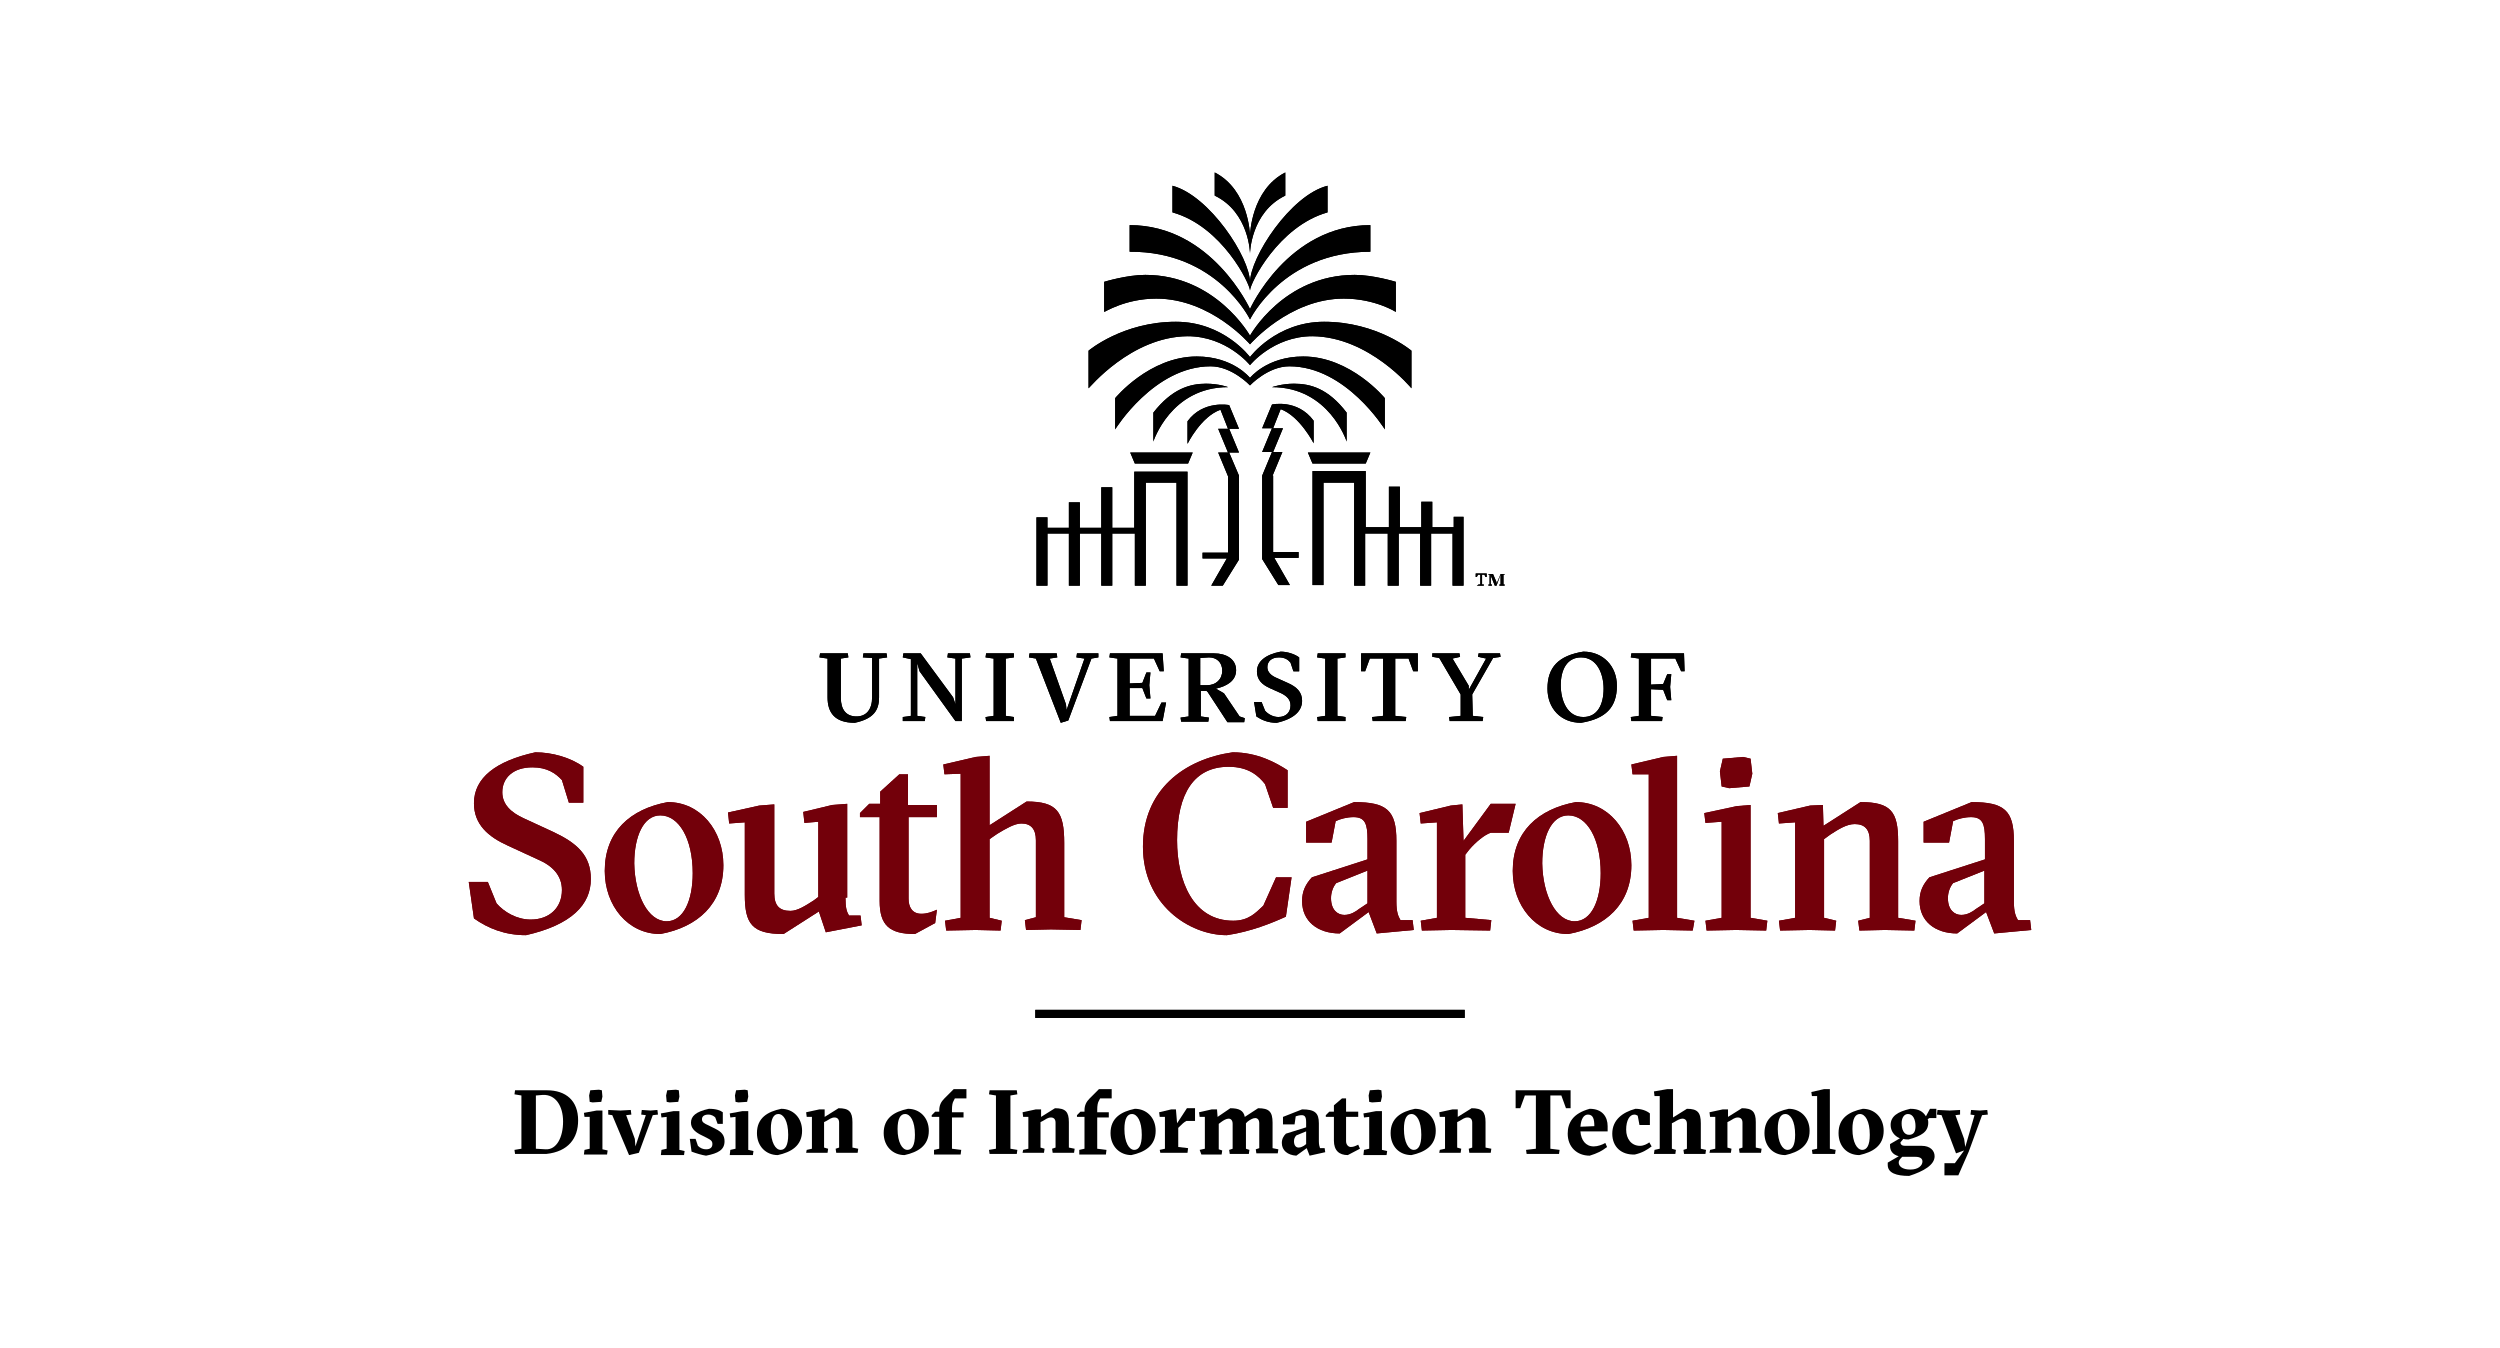 <?xml version="1.0" encoding="utf-8"?>
<!-- Generator: Adobe Illustrator 27.0.1, SVG Export Plug-In . SVG Version: 6.00 Build 0)  -->
<svg version="1.1" id="Layer_1" xmlns="http://www.w3.org/2000/svg" xmlns:xlink="http://www.w3.org/1999/xlink" x="0px" y="0px"
	 viewBox="0 0 432 233" style="enable-background:new 0 0 432 233;" xml:space="preserve">
<style type="text/css">
	.st0{fill:#73000A;}
	.st1{fill:#FFFFFF;}
</style>
<g>
	<path d="M97.3,193.8c0-2.7-1.3-4.7-3.5-4.6l-1.2,0.1v9.2l1.7,0.1C96.2,198.7,97.3,196.5,97.3,193.8L97.3,193.8z M88.9,198.7
		l1.2-0.2v-9.2l-1.2-0.2l0.1-0.7l2,0l3.5,0c3.3,0,5.4,1.8,5.4,5.2c0,3.1-1.7,5.4-5.5,5.8l-3.5,0l-1.9,0L88.9,198.7L88.9,198.7z"/>
	<path d="M101.9,190.4l-0.1-1.1l0.2-0.9l1.5-0.1l0.5,0.1l0.1,1.1l-0.2,0.9l-1.5,0.1L101.9,190.4L101.9,190.4z M101,198.7l0.9-0.2
		V193L101,193l-0.1-0.7l2.2-0.4l1,0v6.7l0.9,0.2l-0.1,0.7l-2,0l-2,0L101,198.7L101,198.7z"/>
	<polygon points="105.8,192.7 105.1,192.6 105.1,191.8 107.2,191.9 109,191.8 109.1,192.6 108.2,192.7 109.7,196.8 109.8,198.1 
		111.6,192.7 110.8,192.6 110.9,191.8 112.4,191.9 113.6,191.8 113.7,192.6 112.8,192.7 110.4,199.2 108.7,199.6 105.8,192.7 	"/>
	<path d="M115.2,190.4l-0.1-1.1l0.2-0.9l1.5-0.1l0.5,0.1l0.1,1.1l-0.2,0.9l-1.5,0.1L115.2,190.4L115.2,190.4z M114.3,198.7l0.9-0.2
		V193l-0.9,0.1l-0.1-0.7l2.2-0.4l1,0v6.7l0.9,0.2l-0.1,0.7l-2,0l-2,0L114.3,198.7L114.3,198.7z"/>
	<path d="M119.5,199l-0.3-2.2h1l0.4,1.2c0.4,0.4,0.9,0.6,1.4,0.6c0.7,0,1.1-0.3,1.1-0.9c0-0.5-0.2-0.7-1-1.1l-1.2-0.6
		c-0.9-0.5-1.5-1.1-1.5-2c0-1.1,0.8-1.9,3.1-2.4c1.3,0,2,0.3,2.4,0.6v2h-0.9l-0.4-1.1c-0.2-0.2-0.6-0.5-1.2-0.5
		c-0.7,0-1.1,0.3-1.1,0.8c0,0.5,0.3,0.7,1.2,1.1l1.2,0.6c1,0.5,1.5,1.1,1.5,2.1c0,1.5-1.1,2.1-3.2,2.5
		C121.3,199.6,120.3,199.3,119.5,199L119.5,199z"/>
	<path d="M127.1,190.4l-0.1-1.1l0.2-0.9l1.5-0.1l0.5,0.1l0.1,1.1l-0.2,0.9l-1.5,0.1L127.1,190.4L127.1,190.4z M126.2,198.7l0.9-0.2
		V193l-0.9,0.1l-0.1-0.7l2.2-0.4l1,0v6.7l0.9,0.2l-0.1,0.7l-2,0l-2,0L126.2,198.7L126.2,198.7z"/>
	<path d="M136.2,196.1c0-2.4-0.8-3.6-1.7-3.6c-0.8,0-1.3,0.8-1.3,2.6c0,2.3,0.8,3.6,1.7,3.6C135.7,198.7,136.2,197.9,136.2,196.1
		L136.2,196.1z M130.8,195.8c0-2.6,1.8-3.7,4.2-4.2c2,0,3.6,1.5,3.6,3.8c0,2.6-1.9,3.7-4.2,4.2C132.4,199.6,130.8,198.1,130.8,195.8
		L130.8,195.8z"/>
	<path d="M139.4,198.7l0.9-0.2V193l-0.9,0l-0.1-0.8l2.3-0.5l0.9,0l0,1.3l2.4-1.5c1.8,0,2.4,0.6,2.4,2.4v4.4l1,0.2l-0.1,0.7l-2,0
		l-1.7,0l-0.1-0.7l0.6-0.2v-4.3c0-0.6-0.3-0.9-0.8-0.9c-0.5,0-0.9,0.3-1.4,0.6l-0.4,0.2v4.4l0.7,0.2l-0.1,0.7l-1.7,0l-2,0
		L139.4,198.7L139.4,198.7z"/>
	<path d="M158.1,196.1c0-2.4-0.8-3.6-1.7-3.6c-0.8,0-1.3,0.8-1.3,2.6c0,2.3,0.8,3.6,1.7,3.6C157.6,198.7,158.1,197.9,158.1,196.1
		L158.1,196.1z M152.7,195.8c0-2.6,1.8-3.7,4.2-4.2c2,0,3.6,1.5,3.6,3.8c0,2.6-1.9,3.7-4.2,4.2C154.3,199.6,152.7,198.1,152.7,195.8
		L152.7,195.8z"/>
	<path d="M161.4,198.7l0.9-0.2V193H161v-0.3l0.6-0.6h0.7v-0.2c0-0.9,0.3-1.5,0.9-2.1l1.6-1.6h2.2v1.6h-2l-0.2,0.4
		c-0.2,0.3-0.3,0.8-0.3,1.6v0.4h2v0.9h-2v5.4l1.6,0.2l-0.1,0.8l-2.9,0l-1.7,0L161.4,198.7L161.4,198.7z"/>
	<polygon points="170.9,198.7 172.1,198.5 172.1,189.3 170.9,189.1 171,188.4 173.4,188.4 175.7,188.4 175.8,189.1 174.6,189.3 
		174.6,198.5 175.8,198.7 175.7,199.4 173.4,199.4 171,199.4 170.9,198.7 	"/>
	<path d="M176.8,198.7l0.9-0.2V193l-0.9,0l-0.1-0.8l2.3-0.5l0.9,0l0,1.3l2.4-1.5c1.8,0,2.4,0.6,2.4,2.4v4.4l1,0.2l-0.1,0.7l-2,0
		l-1.7,0l-0.1-0.7l0.6-0.2v-4.3c0-0.6-0.3-0.9-0.8-0.9c-0.5,0-0.9,0.3-1.4,0.6l-0.4,0.2v4.4l0.7,0.2l-0.1,0.7l-1.7,0l-2,0
		L176.8,198.7L176.8,198.7z"/>
	<path d="M186.5,198.7l0.9-0.2V193h-1.3v-0.3l0.6-0.6h0.7v-0.2c0-0.9,0.3-1.5,0.9-2.1l1.6-1.6h2.2v1.6h-2l-0.2,0.4
		c-0.2,0.3-0.3,0.8-0.3,1.6v0.4h2v0.9h-2v5.4l1.6,0.2l-0.1,0.8l-2.9,0l-1.7,0L186.5,198.7L186.5,198.7z"/>
	<path d="M197.3,196.1c0-2.4-0.8-3.6-1.7-3.6c-0.8,0-1.3,0.8-1.3,2.6c0,2.3,0.8,3.6,1.7,3.6C196.8,198.7,197.3,197.9,197.3,196.1
		L197.3,196.1z M191.9,195.8c0-2.6,1.8-3.7,4.2-4.2c2,0,3.6,1.5,3.6,3.8c0,2.6-1.9,3.7-4.2,4.2C193.5,199.6,191.9,198.1,191.9,195.8
		L191.9,195.8z"/>
	<path d="M200.4,198.7l0.9-0.2V193l-0.9,0l-0.1-0.8l2.1-0.5l0.8,0l0.2,2.4l1.7-2.6h1.4v2.2H205c-0.4,0.2-0.8,0.6-1.2,1l-0.2,0.2v3.3
		l1.7,0.2l-0.1,0.8l-2.7,0l-2,0L200.4,198.7L200.4,198.7z"/>
	<path d="M207.3,198.7l0.9-0.2V193l-0.9,0l-0.1-0.8l2.2-0.5l0.9,0l0.1,1.3l2.2-1.5c1.5,0,2.3,0.4,2.5,1.5l2.3-1.5
		c1.9,0,2.5,0.6,2.5,2.5v4.4l1,0.2l-0.1,0.7l-1.9,0l-1.8,0l-0.1-0.7l0.6-0.2v-4.3c0-0.6-0.3-0.9-0.7-0.9c-0.4,0-0.9,0.3-1.3,0.6
		l-0.3,0.3v4.4l0.6,0.2l-0.1,0.7l-1.7,0l-1.6,0l-0.1-0.7l0.6-0.2v-4.3c0-0.6-0.3-0.9-0.7-0.9c-0.4,0-0.9,0.3-1.3,0.6l-0.4,0.3v4.4
		l0.6,0.2l-0.1,0.7l-1.7,0l-1.8,0L207.3,198.7L207.3,198.7z"/>
	<path d="M225.3,198l0.4-0.3v-2.2l-1.7,0.7c-0.3,0.3-0.4,0.7-0.4,1c0,0.8,0.4,1.1,0.8,1.1C224.8,198.3,225.1,198.1,225.3,198
		L225.3,198z M221.5,197.5c0-0.7,0.3-1.2,0.7-1.6l3.5-1.1v-0.9c0-1-0.3-1.2-0.8-1.2c-0.3,0-0.7,0.1-1,0.2l-0.2,1.4h-2V193l3.3-1.3
		c2.2,0,2.9,0.6,2.9,2.4v3.1c0,0.6,0.1,0.9,0.2,1.2h0.8l0.1,0.7l-2.7,0.6l-0.5-1.3l-1.8,1.3C222.5,199.6,221.5,198.8,221.5,197.5
		L221.5,197.5z"/>
	<path d="M230.5,197.1V193h-1.4v-0.3l0.6-0.6h0.8V191l1.4-1.2h0.7v2.3h2.1v0.9h-2.1v4.2c0,0.6,0.4,1,0.8,1c0.4,0,0.7-0.1,1.3-0.4
		l0.3,0.7l-2.1,1.1C231.4,199.6,230.5,198.8,230.5,197.1L230.5,197.1z"/>
	<path d="M236.6,190.4l-0.1-1.1l0.2-0.9l1.5-0.1l0.5,0.1l0.1,1.1l-0.2,0.9l-1.5,0.1L236.6,190.4L236.6,190.4z M235.7,198.7l0.9-0.2
		V193l-0.9,0.1l-0.1-0.7l2.2-0.4l1,0v6.7l0.9,0.2l-0.1,0.7l-2,0l-2,0L235.7,198.7L235.7,198.7z"/>
	<path d="M245.6,196.1c0-2.4-0.8-3.6-1.7-3.6c-0.8,0-1.3,0.8-1.3,2.6c0,2.3,0.8,3.6,1.7,3.6C245.1,198.7,245.6,197.9,245.6,196.1
		L245.6,196.1z M240.3,195.8c0-2.6,1.8-3.7,4.2-4.2c2,0,3.6,1.5,3.6,3.8c0,2.6-1.9,3.7-4.2,4.2C241.8,199.6,240.3,198.1,240.3,195.8
		L240.3,195.8z"/>
	<path d="M248.8,198.7l0.9-0.2V193l-0.9,0l-0.1-0.8l2.3-0.5l0.9,0l0,1.3l2.4-1.5c1.8,0,2.4,0.6,2.4,2.4v4.4l1,0.2l-0.1,0.7l-2,0
		l-1.7,0l-0.1-0.7l0.6-0.2v-4.3c0-0.6-0.3-0.9-0.8-0.9c-0.5,0-0.9,0.3-1.4,0.6l-0.4,0.2v4.4l0.7,0.2l-0.1,0.7l-1.7,0l-2,0
		L248.8,198.7L248.8,198.7z"/>
	<polygon points="263.7,198.7 265.4,198.5 265.4,189.3 263.5,189.3 262.7,191.5 261.9,191.5 261.9,188.4 266.7,188.4 271.4,188.4 
		271.4,191.5 270.6,191.5 269.8,189.3 267.9,189.3 267.9,198.5 269.5,198.7 269.4,199.4 266.7,199.4 263.8,199.4 263.7,198.7 	"/>
	<path d="M275.5,194.6c0-1.2-0.2-2-1.1-2c-0.7,0-1.2,0.7-1.3,2.1L275.5,194.6L275.5,194.6z M277.7,195.5h-4.6
		c0.1,1.5,0.9,2.6,2.3,2.6c0.7,0,1.5-0.3,2-0.6l0.3,0.7c-0.9,0.7-1.7,1.1-3,1.5c-2.2,0-3.8-1.5-3.8-3.8c0-1.9,0.9-3.5,3.8-4.3
		c2.2,0,3.1,1.4,3.1,3V195.5L277.7,195.5z"/>
	<path d="M278.6,195.9c0-2.4,1.8-3.7,4-4.3c1,0,1.9,0.3,2.5,0.8v2h-1.8l-0.3-1.6c-0.2-0.1-0.3-0.2-0.6-0.2c-0.8,0-1.4,1-1.4,2.6
		c0,1.6,0.9,2.8,2.4,2.8c0.6,0,1.2-0.3,1.6-0.6l0.4,0.7c-0.8,0.6-1.6,1.1-2.9,1.4C280.2,199.6,278.6,198.2,278.6,195.9L278.6,195.9z
		"/>
	<path d="M285.9,198.7l0.9-0.2v-9.1l-0.9,0l-0.1-0.8l2.3-0.4l1,0v4.9l2.4-1.5c1.8,0,2.4,0.6,2.4,2.5v4.4l0.9,0.2l-0.1,0.7l-2,0
		l-1.7,0l-0.1-0.7l0.6-0.2v-4.3c0-0.6-0.3-0.9-0.8-0.9c-0.4,0-0.9,0.3-1.4,0.6l-0.4,0.2v4.4l0.7,0.2l-0.1,0.7l-1.7,0l-2,0
		L285.9,198.7L285.9,198.7z"/>
	<path d="M295.5,198.7l0.9-0.2V193l-0.9,0l-0.1-0.8l2.3-0.5l0.9,0l0,1.3l2.4-1.5c1.8,0,2.4,0.6,2.4,2.4v4.4l1,0.2l-0.1,0.7l-2,0
		l-1.7,0l-0.1-0.7l0.6-0.2v-4.3c0-0.6-0.3-0.9-0.8-0.9c-0.5,0-0.9,0.3-1.4,0.6l-0.4,0.2v4.4l0.7,0.2l-0.1,0.7l-1.7,0l-2,0
		L295.5,198.7L295.5,198.7z"/>
	<path d="M310.2,196.1c0-2.4-0.8-3.6-1.7-3.6c-0.8,0-1.3,0.8-1.3,2.6c0,2.3,0.8,3.6,1.7,3.6C309.7,198.7,310.2,197.9,310.2,196.1
		L310.2,196.1z M304.9,195.8c0-2.6,1.8-3.7,4.2-4.2c2,0,3.6,1.5,3.6,3.8c0,2.6-1.9,3.7-4.2,4.2C306.4,199.6,304.9,198.1,304.9,195.8
		L304.9,195.8z"/>
	<polygon points="313.1,198.7 314,198.5 314,189.4 313.1,189.4 313,188.7 315.2,188.2 316.2,188.2 316.2,198.5 317.2,198.7 
		317.1,199.4 315.1,199.4 313.2,199.4 313.1,198.7 	"/>
	<path d="M323.1,196.1c0-2.4-0.8-3.6-1.7-3.6c-0.8,0-1.3,0.8-1.3,2.6c0,2.3,0.8,3.6,1.7,3.6C322.6,198.7,323.1,197.9,323.1,196.1
		L323.1,196.1z M317.7,195.8c0-2.6,1.8-3.7,4.2-4.2c2,0,3.6,1.5,3.6,3.8c0,2.6-1.9,3.7-4.2,4.2C319.2,199.6,317.7,198.1,317.7,195.8
		L317.7,195.8z"/>
	<path d="M331,194.6c0-1.1-0.4-2.1-1.3-2.1c-0.7,0-1.1,0.7-1.1,1.6c0,1.1,0.4,2,1.3,2C330.7,196.1,331,195.5,331,194.6L331,194.6z
		 M332.2,200.7c0-0.5-0.4-0.8-1.2-0.8h-2.3c-0.5,0.5-0.6,0.7-0.6,1c0,0.6,0.6,1.2,2,1.2C331.5,202.1,332.2,201.4,332.2,200.7
		L332.2,200.7z M326.2,201.3v-0.4l1.9-1.1c-1.1-0.3-1.5-1-1.5-1.8v-0.3l1.7-1c-1-0.4-1.6-1.3-1.6-2.3c0-1.5,1.2-2.3,3.4-2.8
		c1.5,0,2.2,0.5,2.7,1.3l0.7-1.3h1.1v1.6h-1.2l-0.3,0.2c0.1,0.2,0.1,0.4,0.1,0.6c0,1.6-1.2,2.3-3.4,2.9c-0.3,0-0.6,0-0.9-0.1
		l-0.5,0.6c0,0.4,0.3,0.6,0.8,0.6h2.9c1.4,0,2.2,0.8,2.2,1.8c0,1.5-1.9,2.6-4.4,3.4C327.7,203.2,326.2,202.7,326.2,201.3
		L326.2,201.3z"/>
	<polygon points="336,201 337.8,201 339.4,198.8 338,199.3 335.5,192.7 334.7,192.6 334.8,191.8 336.9,191.9 338.7,191.8 
		338.7,192.6 337.9,192.7 339.4,196.8 339.6,198.2 341.2,192.7 340.5,192.6 340.6,191.8 342.1,191.9 343.4,191.8 343.5,192.6 
		342.5,192.7 340.2,199 338.4,203.1 336,203.1 336,201 	"/>
	<polygon points="253.1,175.9 178.9,175.9 178.9,174.5 253.1,174.5 253.1,175.9 	"/>
	<path class="st0" d="M85.8,156.1c1.3,1.5,3.5,2.8,5.9,2.8c3.3,0,5.4-2.1,5.4-5.1c0-2.5-1.6-4.2-4.2-5.3l-5.2-2.4
		c-3.3-1.5-5.8-3.6-5.8-7.3c0-4.4,3.8-7.3,10.6-8.8c2.9,0,6.1,0.9,8.3,2.5v6.2h-2.5l-1.2-3.9c-1.1-1.2-2.6-2.2-5.1-2.2
		c-3.3,0-5.2,1.8-5.2,4.3c0,2.1,1.5,3.5,3.7,4.5l5.2,2.4c4,1.9,6.4,4,6.4,8.1c0,4.4-3.3,7.9-11.2,9.7c-3.7,0-6.6-1.2-9-2.9l-0.9-6.3
		h3.3L85.8,156.1L85.8,156.1z"/>
	<path class="st0" d="M115.2,159.2c2.9,0,4.5-3.6,4.5-8.3c0-6-2.4-10-5.6-10c-2.9,0-4.5,3.6-4.5,8.3
		C109.7,154.7,112,159.2,115.2,159.2L115.2,159.2z M125,149.5c0,6.7-4.4,10.7-10.9,11.9c-5.6,0-9.6-4.9-9.6-10.9
		c0-6.8,4.4-10.7,10.9-11.9C121,138.6,125,143.5,125,149.5L125,149.5z"/>
	<path class="st0" d="M146.1,155.1c0,1.8,0.2,2.4,0.6,3.1h2l0.2,1.7l-6.2,1.2l-1.2-3.6l-6.1,3.9c-5.5,0-6.7-1.8-6.7-6.8v-12.5
		l-2.7,0.2l-0.2-1.9l5.4-1.2l2.6-0.2v15.4c0,2.1,0.9,3,2.8,3c1.2,0,2.6-0.9,4-1.8l0.8-0.6v-13l-2.4,0.2l-0.2-1.9l5-1.2l2.6-0.2
		V155.1L146.1,155.1z"/>
	<path class="st0" d="M171,158.6l2.1,0.5l-0.2,1.7l-4.3-0.1l-5.1,0.1l-0.2-1.7l2.7-0.5v-24.9l-2.8,0.1l-0.2-1.7l5.6-1.3l2.4-0.2v12
		l6.4-4.1c5.3,0,6.5,1.8,6.5,7.2v12.8l3,0.5l-0.2,1.7l-5.1-0.1l-4.3,0.1l-0.2-1.7l1.9-0.5v-13.3c0-2-0.9-2.9-2.5-2.9
		c-1.2,0-2.7,0.9-4.2,1.8L171,145V158.6L171,158.6z"/>
	<path class="st0" d="M223.2,151.5l-1,6.9c-2.4,1.1-6.1,2.6-10.2,3.2c-6.5,0-14.5-5.3-14.5-15.3c0-9.8,7.1-15.1,15.5-16.3
		c4.3,0,7.5,1.8,9.5,3.1v6.5H220l-1.4-4.1c-1.1-1.4-2.8-3-6.3-3c-5.9,0-8.9,4.5-8.9,12.7c0,7.1,2.8,13.9,9.7,13.9
		c2.7,0,3.9-1.4,5.2-2.6l2.2-4.9H223.2L223.2,151.5z"/>
	<path class="st0" d="M236.4,150.4l-5.5,2.2c-0.6,0.7-0.9,1.7-0.9,2.6c0,2.1,1.2,2.9,2.3,2.9c1.1,0,2-0.6,2.5-1l1.5-1V150.4
		L236.4,150.4z M234,138.6c5.7,0,7.3,1.5,7.3,6.7v10.5c0,1.8,0.3,2.5,0.7,3.2h2.1l0.2,1.7l-6.4,0.6l-1.4-3.7l-5,3.7
		c-3.8,0-6.5-2.1-6.5-5.6c0-1.7,0.6-2.9,1.7-4.1l9.6-3.1V145c0-2.6-0.4-3.8-2.4-3.8c-1.1,0-2.3,0.3-3.1,0.7l-0.7,3.7h-4.4v-3.6
		L234,138.6L234,138.6z"/>
	<path class="st0" d="M252.9,145.3l4.7-6.4h4.3l-1.2,5h-3.1c-1,0.3-2.6,1.6-3.7,2.9l-0.7,0.9v10.9l4.5,0.4l-0.2,1.8l-6.7-0.1
		l-5.1,0.1l-0.2-1.7l2.8-0.5v-16.5l-2.8,0.2l-0.2-1.8l5.4-1.3l2-0.2L252.9,145.3L252.9,145.3z"/>
	<path class="st0" d="M272.1,159.2c2.9,0,4.5-3.6,4.5-8.3c0-6-2.4-10-5.6-10c-2.9,0-4.5,3.6-4.5,8.3
		C266.6,154.7,268.9,159.2,272.1,159.2L272.1,159.2z M281.9,149.5c0,6.7-4.4,10.7-10.9,11.9c-5.6,0-9.6-4.9-9.6-10.9
		c0-6.8,4.4-10.7,10.9-11.9C277.9,138.6,281.9,143.5,281.9,149.5L281.9,149.5z"/>
	<polygon class="st0" points="287.4,160.7 282.3,160.8 282.1,159.1 284.9,158.6 284.9,133.8 282.1,133.8 281.9,132.1 287.4,130.8 
		289.8,130.6 289.8,158.6 292.8,159.1 292.5,160.8 287.4,160.7 	"/>
	<path class="st0" d="M297.7,131.1l3.5-0.3l1.3,0.3l0.3,2.6l-0.5,2.2l-3.5,0.3l-1.3-0.3l-0.3-2.6L297.7,131.1L297.7,131.1z
		 M300,160.7l-5.1,0.1l-0.2-1.7l2.8-0.5v-16.6l-2.8,0.2l-0.2-1.7l5.6-1.2l2.4-0.2v19.5l2.9,0.5l-0.2,1.7L300,160.7L300,160.7z"/>
	<path class="st0" d="M312.7,160.7l-5.1,0.1l-0.2-1.7l2.8-0.5v-16.5l-2.8,0.2l-0.2-1.8l5.6-1.3l2.2-0.1l0.1,3.6l6.4-4.1
		c5.3,0,6.5,1.7,6.5,6.8v13.2l3,0.5l-0.2,1.7l-5.1-0.1l-4.4,0.1l-0.2-1.7l2-0.5v-13.3c0-2-0.9-2.9-2.6-2.9c-1.4,0-2.8,0.9-4.2,1.8
		l-1.1,0.8v13.6l2.1,0.5l-0.2,1.7L312.7,160.7L312.7,160.7z"/>
	<path class="st0" d="M343,150.4l-5.5,2.2c-0.6,0.7-0.9,1.7-0.9,2.6c0,2.1,1.2,2.9,2.3,2.9c1.1,0,2-0.6,2.5-1l1.5-1V150.4L343,150.4
		z M340.7,138.6c5.7,0,7.3,1.5,7.3,6.7v10.5c0,1.8,0.3,2.5,0.7,3.2h2.1l0.2,1.7l-6.4,0.6l-1.4-3.7l-5,3.7c-3.8,0-6.5-2.1-6.5-5.6
		c0-1.7,0.6-2.9,1.7-4.1l9.6-3.1V145c0-2.6-0.4-3.8-2.4-3.8c-1.1,0-2.3,0.3-3.1,0.7l-0.7,3.7h-4.4v-3.6L340.7,138.6L340.7,138.6z"/>
	<path class="st0" d="M161.9,157.2c-0.9,0.4-1.7,0.7-2.7,0.7c-1.6,0-2.2-1.2-2.2-2.6v-14.1h4.9v-2.1h-5v-5.3h-1.5l-3.3,3v2.1h-1.9
		l-1.6,1.6v0.7h3.4v14.5c0,4.2,1.7,5.7,6.1,5.7l3.5-1.9L161.9,157.2L161.9,157.2z"/>
	<path d="M196.1,91.2h-3.9v-7h-1.9v7h-3.7v-4.4h-1.9v4.4h-3.7v-1.8h-1.9v11.8h1.9v-9h3.7v9h1.9v-9h3.7v9h1.9v-9h3.9v9h1.9V83.4h5.3
		v17.8h1.9V81.5h-9.2V91.2L196.1,91.2z M205.2,58.1c6.8,0,10.8,5,10.8,5s4-5,10.8-5c9.8,0.1,17.1,9,17.1,9v-6.5c0,0-5.9-5-15.1-5
		c-8.3,0-12.8,6.1-12.8,6.1s-4.5-6.1-12.8-6.1c-9.2,0-15.1,5-15.1,5v6.5C188.2,67.1,195.4,58.2,205.2,58.1L205.2,58.1z M208.4,66.3
		c-2.8,0-5.9,0.9-9.1,5v5c0,0,3-9.4,12.9-9.4C212.3,66.9,210.6,66.3,208.4,66.3L208.4,66.3z M196.1,80.1h9.2l0.8-1.9h-10.8
		L196.1,80.1L196.1,80.1z M216,43.8c0,0,0.1-7.1,6.1-10c0-2.3,0-4,0-4c-5.9,3-6.1,10.8-6.1,10.8s-0.2-7.8-6.1-10.8c0,0,0,1.7,0,4
		C215.9,36.7,216,43.8,216,43.8L216,43.8z M199.8,51.6c9.5,0,16.2,7.9,16.2,7.9s6.8-7.9,16.2-7.9c5.4,0,9,2.3,9,2.3l0-5.2
		c0,0-3.9-1.2-7.1-1.2c-12.3,0-18.1,10.5-18.1,10.5s-5.9-10.5-18.1-10.5c-3.2,0-7.1,1.2-7.1,1.2l0,5.2
		C190.8,54,194.4,51.6,199.8,51.6L199.8,51.6z M212.4,78.2h1.7l-1.7-4.1h1.7l-1.7-4.1c0,0-4.5-0.9-7.2,2.8v3.9c0,0,2.3-4.7,5.7-5.9
		l1.3,3.3h-1.7l1.7,4.1h-1.7l1.7,4.1h0v13.2h-4.4v1h4.2l-2.7,4.7h2l2.8-4.5V82.2h0L212.4,78.2L212.4,78.2z M216,55.2
		c0,0,5.7-11.7,20.8-11.7v-4.6c-14.3,0-20.8,14.5-20.8,14.5s-6.6-14.5-20.8-14.5v4.6C210.3,43.4,216,55.2,216,55.2L216,55.2z
		 M216,50.2c0-1.2,4.9-11.1,13.4-13.5c0-0.6,0-4.6,0-4.6c-6.4,1.6-13.4,12.4-13.4,16.7c0-4.3-7-15-13.4-16.7c0,0,0,4,0,4.6
		C211.2,39.1,216,49.1,216,50.2L216,50.2z M251.2,89.3v1.8h-3.7v-4.4h-1.9v4.4h-3.7v-7h-1.9v7H236v-9.7h-9.2v19.7h1.9V83.4h5.3v17.8
		h1.9v-9h3.9v9h1.9v-9h3.7v9h1.9v-9h3.7v9h1.9V89.3H251.2L251.2,89.3z M236,80.1l0.8-1.9H226l0.8,1.9H236L236,80.1z M219.8,66.9
		c9.9,0,12.9,9.4,12.9,9.4v-5c-3.2-4.2-6.3-5-9.1-5C221.5,66.3,219.8,66.9,219.8,66.9L219.8,66.9z M219.9,82.2L219.9,82.2l1.7-4.1
		H220l1.7-4.1H220l1.3-3.3c3.3,1.2,5.7,5.9,5.7,5.9v-3.9c-2.8-3.8-7.2-2.8-7.2-2.8l-1.7,4.1h1.7l-1.7,4.1h1.7l-1.7,4.1h0v14.4
		l2.8,4.5h2l-2.7-4.7h4.2v-1h-4.4V82.2L219.9,82.2z M239.3,74.2v-5.4c0,0-5.9-7.2-14.1-7.2c-6.3,0-9.2,3.7-9.2,3.7s-2.9-3.7-9.2-3.7
		c-8.2,0-14.1,7.2-14.1,7.2v5.4c0,0,6.7-10.9,16.5-10.9c3.7,0,6.8,3.3,6.8,3.3s3.1-3.3,6.8-3.3C232.6,63.3,239.3,74.2,239.3,74.2
		L239.3,74.2z"/>
	<path d="M257.2,101l0.2,0v-1.7l-0.2,0l0-0.1l0.3,0l0.5,0l0.6,1.4v0.3l0.7-1.7l0.4,0l0.3,0l0,0.1l-0.2,0v1.7l0.2,0l0,0.2l-0.4,0
		l-0.5,0l0-0.2l0.2,0v-1.3l0-0.4l-0.7,1.9h-0.3l-0.6-1.5l-0.1-0.4v1.7l0.2,0l0,0.2l-0.3,0l-0.3,0L257.2,101L257.2,101z M255.5,101
		l0.3,0v-1.7l-0.4,0l-0.2,0.4h-0.2v-0.6l1,0l0.9,0v0.6h-0.2l-0.2-0.4l-0.4,0v1.7l0.3,0l0,0.2l-0.6,0l-0.6,0L255.5,101L255.5,101z"/>
	<path d="M149.1,113.6l0.1-0.7l2.1,0l1.9,0l0.1,0.7l-1.4,0.2v6.7c0,2.2-0.9,3.7-4.2,4.4c-3.5,0-4.7-1.8-4.7-4.4v-6.7l-1.4-0.2
		l0.1-0.7l2.3,0l2.5,0l0.1,0.7l-1.3,0.2v6.8c0,2,0.9,3.2,2.7,3.2c1.7,0,2.7-1.2,2.7-3.3v-6.8L149.1,113.6L149.1,113.6z"/>
	<polygon points="158.5,123.7 159.9,123.9 159.8,124.6 158,124.6 156,124.6 156,123.9 157.4,123.7 157.4,113.9 156,113.6 
		156.1,112.9 157.6,112.9 159.1,112.9 164.7,120.5 165.1,121.7 165.1,113.8 163.7,113.6 163.8,112.9 165.6,112.9 167.6,112.9 
		167.7,113.6 166.2,113.8 166.2,124.6 165.1,124.6 158.9,116 158.5,114.6 158.5,123.7 	"/>
	<polygon points="172.8,124.6 170.4,124.6 170.3,123.9 171.7,123.7 171.7,113.8 170.3,113.6 170.4,112.9 172.8,112.9 175.2,112.9 
		175.2,113.6 173.8,113.8 173.8,123.7 175.2,123.9 175.2,124.6 172.8,124.6 	"/>
	<polygon points="183.3,124.9 179,113.8 177.8,113.6 177.9,112.9 180.5,112.9 182.6,112.9 182.7,113.6 181.4,113.8 184.2,121.7 
		184.3,122.7 187.4,113.8 186,113.6 186.1,112.9 188,112.9 189.8,112.9 189.8,113.6 188.6,113.8 184.6,124.5 183.3,124.9 	"/>
	<polygon points="200.9,112.9 201.1,116 200.4,116 199.4,113.8 195.2,113.8 195.2,118.1 197.4,118 198.1,116.2 198.8,116.2 
		198.6,118.4 198.8,120.7 198.1,120.7 197.4,118.9 195.2,118.9 195.2,123.7 199.6,123.7 200.7,121.4 201.5,121.4 200.9,124.6 
		194.1,124.6 191.8,124.6 191.7,123.9 193.1,123.7 193.1,113.8 191.7,113.6 191.8,112.9 194.1,112.9 200.9,112.9 	"/>
	<path d="M207.5,118.4h1.1c1.5,0,2.6-1,2.6-2.5c0-1.5-1-2.3-2.3-2.3l-1.5,0.1V118.4L207.5,118.4z M207.5,119.3v4.5l1.4,0.2l-0.1,0.7
		l-2.3,0l-2.4,0l-0.1-0.7l1.4-0.2v-10l-1.4-0.2l0.1-0.7l2.4,0l3.3,0c2.1,0,3.8,1,3.8,2.9c0,1.9-1.7,2.8-3.5,3.2l1.4,0.8l2.7,4
		l0.9,0.3l-0.1,0.7l-1.6,0l-1.3,0l-3.4-5.2l-0.2-0.2H207.5L207.5,119.3z"/>
	<path d="M218.6,122.8c0.5,0.6,1.4,1.1,2.3,1.1c1.3,0,2.1-0.8,2.1-2c0-1-0.6-1.6-1.6-2.1l-2-0.9c-1.3-0.6-2.2-1.4-2.2-2.9
		c0-1.7,1.5-2.9,4.1-3.4c1.1,0,2.4,0.4,3.2,1v2.4h-1l-0.5-1.5c-0.4-0.5-1-0.9-2-0.9c-1.3,0-2,0.7-2,1.7c0,0.8,0.6,1.4,1.5,1.8l2,0.9
		c1.6,0.7,2.5,1.6,2.5,3.1c0,1.7-1.3,3.1-4.4,3.8c-1.5,0-2.6-0.5-3.5-1.1l-0.4-2.5h1.3L218.6,122.8L218.6,122.8z"/>
	<polygon points="230.1,124.6 227.7,124.6 227.6,123.9 229,123.7 229,113.8 227.6,113.6 227.7,112.9 230.1,112.9 232.5,112.9 
		232.5,113.6 231.1,113.8 231.1,123.7 232.5,123.9 232.5,124.6 230.1,124.6 	"/>
	<polygon points="242.9,124.6 240.1,124.6 237.2,124.6 237.1,123.9 239,123.7 239,113.8 236.7,113.8 235.9,116 235.2,116 
		235.2,112.9 240.1,112.9 245,112.9 245,116 244.2,116 243.4,113.8 241.1,113.8 241.1,123.7 243,123.9 242.9,124.6 	"/>
	<polygon points="254.4,120 254.5,123.7 256.3,123.9 256.2,124.6 253.4,124.6 250.5,124.6 250.4,123.9 252.4,123.7 252.4,120 
		248.7,113.7 247.5,113.5 247.5,112.9 249.9,112.9 252.2,112.9 252.3,113.5 251,113.8 253.8,118.5 253.8,119.2 256.8,113.8 
		255.4,113.5 255.5,112.9 257.4,112.9 259.2,112.9 259.3,113.5 258,113.7 254.4,120 	"/>
	<path d="M273.6,123.9c2.4,0,3.5-2.1,3.5-4.9c0-2.5-1.1-5.4-3.9-5.4c-2.4,0-3.5,2.1-3.5,4.8C269.7,121,270.8,123.9,273.6,123.9
		L273.6,123.9z M279.4,118.5c0,3.7-1.9,5.7-6.2,6.4c-3.5,0-5.8-2.5-5.8-5.9c0-3.7,1.9-5.7,6.2-6.4
		C277,112.6,279.4,115.1,279.4,118.5L279.4,118.5z"/>
	<polygon points="281.9,124.6 281.8,123.9 283.2,123.7 283.2,113.8 281.8,113.6 281.9,112.9 284.2,112.9 291,112.9 291.1,116 
		290.5,116 289.5,113.8 285.3,113.8 285.3,118.3 287.4,118.2 288.1,116.5 288.8,116.5 288.6,118.7 288.8,121 288.1,121 287.4,119.2 
		285.3,119.1 285.3,123.7 287.3,123.9 287.2,124.6 284.2,124.6 281.9,124.6 	"/>
	<polygon points="253.1,175.9 178.9,175.9 178.9,174.5 253.1,174.5 253.1,175.9 	"/>
	<path class="st0" d="M85.8,156.1c1.3,1.5,3.5,2.8,5.9,2.8c3.3,0,5.4-2.1,5.4-5.1c0-2.5-1.6-4.2-4.2-5.3l-5.2-2.4
		c-3.3-1.5-5.8-3.6-5.8-7.3c0-4.4,3.8-7.3,10.6-8.8c2.9,0,6.1,0.9,8.3,2.5v6.2h-2.5l-1.2-3.9c-1.1-1.2-2.6-2.2-5.1-2.2
		c-3.3,0-5.2,1.8-5.2,4.3c0,2.1,1.5,3.5,3.7,4.5l5.2,2.4c4,1.9,6.4,4,6.4,8.1c0,4.4-3.3,7.9-11.2,9.7c-3.7,0-6.6-1.2-9-2.9l-0.9-6.3
		h3.3L85.8,156.1L85.8,156.1z"/>
	<path class="st0" d="M115.2,159.2c2.9,0,4.5-3.6,4.5-8.3c0-6-2.4-10-5.6-10c-2.9,0-4.5,3.6-4.5,8.3
		C109.7,154.7,112,159.2,115.2,159.2L115.2,159.2z M125,149.5c0,6.7-4.4,10.7-10.9,11.9c-5.6,0-9.6-4.9-9.6-10.9
		c0-6.8,4.4-10.7,10.9-11.9C121,138.6,125,143.5,125,149.5L125,149.5z"/>
	<path class="st0" d="M146.1,155.1c0,1.8,0.2,2.4,0.6,3.1h2l0.2,1.7l-6.2,1.2l-1.2-3.6l-6.1,3.9c-5.5,0-6.7-1.8-6.7-6.8v-12.5
		l-2.7,0.2l-0.2-1.9l5.4-1.2l2.6-0.2v15.4c0,2.1,0.9,3,2.8,3c1.2,0,2.6-0.9,4-1.8l0.8-0.6v-13l-2.4,0.2l-0.2-1.9l5-1.2l2.6-0.2
		V155.1L146.1,155.1z"/>
	<path class="st0" d="M171,158.6l2.1,0.5l-0.2,1.7l-4.3-0.1l-5.1,0.1l-0.2-1.7l2.7-0.5v-24.9l-2.8,0.1l-0.2-1.7l5.6-1.3l2.4-0.2v12
		l6.4-4.1c5.3,0,6.5,1.8,6.5,7.2v12.8l3,0.5l-0.2,1.7l-5.1-0.1l-4.3,0.1l-0.2-1.7l1.9-0.5v-13.3c0-2-0.9-2.9-2.5-2.9
		c-1.2,0-2.7,0.9-4.2,1.8L171,145V158.6L171,158.6z"/>
	<path class="st0" d="M223.2,151.5l-1,6.9c-2.4,1.1-6.1,2.6-10.2,3.2c-6.5,0-14.5-5.3-14.5-15.3c0-9.8,7.1-15.1,15.5-16.3
		c4.3,0,7.5,1.8,9.5,3.1v6.5H220l-1.4-4.1c-1.1-1.4-2.8-3-6.3-3c-5.9,0-8.9,4.5-8.9,12.7c0,7.1,2.8,13.9,9.7,13.9
		c2.7,0,3.9-1.4,5.2-2.6l2.2-4.9H223.2L223.2,151.5z"/>
	<path class="st0" d="M236.4,150.4l-5.5,2.2c-0.6,0.7-0.9,1.7-0.9,2.6c0,2.1,1.2,2.9,2.3,2.9c1.1,0,2-0.6,2.5-1l1.5-1V150.4
		L236.4,150.4z M234,138.6c5.7,0,7.3,1.5,7.3,6.7v10.5c0,1.8,0.3,2.5,0.7,3.2h2.1l0.2,1.7l-6.4,0.6l-1.4-3.7l-5,3.7
		c-3.8,0-6.5-2.1-6.5-5.6c0-1.7,0.6-2.9,1.7-4.1l9.6-3.1V145c0-2.6-0.4-3.8-2.4-3.8c-1.1,0-2.3,0.3-3.1,0.7l-0.7,3.7h-4.4v-3.6
		L234,138.6L234,138.6z"/>
	<path class="st0" d="M252.9,145.3l4.7-6.4h4.3l-1.2,5h-3.1c-1,0.3-2.6,1.6-3.7,2.9l-0.7,0.9v10.9l4.5,0.4l-0.2,1.8l-6.7-0.1
		l-5.1,0.1l-0.2-1.7l2.8-0.5v-16.5l-2.8,0.2l-0.2-1.8l5.4-1.3l2-0.2L252.9,145.3L252.9,145.3z"/>
	<path class="st0" d="M272.1,159.2c2.9,0,4.5-3.6,4.5-8.3c0-6-2.4-10-5.6-10c-2.9,0-4.5,3.6-4.5,8.3
		C266.6,154.7,268.9,159.2,272.1,159.2L272.1,159.2z M281.9,149.5c0,6.7-4.4,10.7-10.9,11.9c-5.6,0-9.6-4.9-9.6-10.9
		c0-6.8,4.4-10.7,10.9-11.9C277.9,138.6,281.9,143.5,281.9,149.5L281.9,149.5z"/>
	<polygon class="st0" points="287.4,160.7 282.3,160.8 282.1,159.1 284.9,158.6 284.9,133.8 282.1,133.8 281.9,132.1 287.4,130.8 
		289.8,130.6 289.8,158.6 292.8,159.1 292.5,160.8 287.4,160.7 	"/>
	<path class="st0" d="M297.7,131.1l3.5-0.3l1.3,0.3l0.3,2.6l-0.5,2.2l-3.5,0.3l-1.3-0.3l-0.3-2.6L297.7,131.1L297.7,131.1z
		 M300,160.7l-5.1,0.1l-0.2-1.7l2.8-0.5v-16.6l-2.8,0.2l-0.2-1.7l5.6-1.2l2.4-0.2v19.5l2.9,0.5l-0.2,1.7L300,160.7L300,160.7z"/>
	<path class="st0" d="M312.7,160.7l-5.1,0.1l-0.2-1.7l2.8-0.5v-16.5l-2.8,0.2l-0.2-1.8l5.6-1.3l2.2-0.1l0.1,3.6l6.4-4.1
		c5.3,0,6.5,1.7,6.5,6.8v13.2l3,0.5l-0.2,1.7l-5.1-0.1l-4.4,0.1l-0.2-1.7l2-0.5v-13.3c0-2-0.9-2.9-2.6-2.9c-1.4,0-2.8,0.9-4.2,1.8
		l-1.1,0.8v13.6l2.1,0.5l-0.2,1.7L312.7,160.7L312.7,160.7z"/>
	<path class="st0" d="M343,150.4l-5.5,2.2c-0.6,0.7-0.9,1.7-0.9,2.6c0,2.1,1.2,2.9,2.3,2.9c1.1,0,2-0.6,2.5-1l1.5-1V150.4L343,150.4
		z M340.7,138.6c5.7,0,7.3,1.5,7.3,6.7v10.5c0,1.8,0.3,2.5,0.7,3.2h2.1l0.2,1.7l-6.4,0.6l-1.4-3.7l-5,3.7c-3.8,0-6.5-2.1-6.5-5.6
		c0-1.7,0.6-2.9,1.7-4.1l9.6-3.1V145c0-2.6-0.4-3.8-2.4-3.8c-1.1,0-2.3,0.3-3.1,0.7l-0.7,3.7h-4.4v-3.6L340.7,138.6L340.7,138.6z"/>
	<path class="st0" d="M161.9,157.2c-0.9,0.4-1.7,0.7-2.7,0.7c-1.6,0-2.2-1.2-2.2-2.6v-14.1h4.9v-2.1h-5v-5.3h-1.5l-3.3,3v2.1h-1.9
		l-1.6,1.6v0.7h3.4v14.5c0,4.2,1.7,5.7,6.1,5.7l3.5-1.9L161.9,157.2L161.9,157.2z"/>
	<path d="M196.1,91.2h-3.9v-7h-1.9v7h-3.7v-4.4h-1.9v4.4h-3.7v-1.8h-1.9v11.8h1.9v-9h3.7v9h1.9v-9h3.7v9h1.9v-9h3.9v9h1.9V83.4h5.3
		v17.8h1.9V81.5h-9.2V91.2L196.1,91.2z M205.2,58.1c6.8,0,10.8,5,10.8,5s4-5,10.8-5c9.8,0.1,17.1,9,17.1,9v-6.5c0,0-5.9-5-15.1-5
		c-8.3,0-12.8,6.1-12.8,6.1s-4.5-6.1-12.8-6.1c-9.2,0-15.1,5-15.1,5v6.5C188.2,67.1,195.4,58.2,205.2,58.1L205.2,58.1z M208.4,66.3
		c-2.8,0-5.9,0.9-9.1,5v5c0,0,3-9.4,12.9-9.4C212.3,66.9,210.6,66.3,208.4,66.3L208.4,66.3z M196.1,80.1h9.2l0.8-1.9h-10.8
		L196.1,80.1L196.1,80.1z M216,43.8c0,0,0.1-7.1,6.1-10c0-2.3,0-4,0-4c-5.9,3-6.1,10.8-6.1,10.8s-0.2-7.8-6.1-10.8c0,0,0,1.7,0,4
		C215.9,36.7,216,43.8,216,43.8L216,43.8z M199.8,51.6c9.5,0,16.2,7.9,16.2,7.9s6.8-7.9,16.2-7.9c5.4,0,9,2.3,9,2.3l0-5.2
		c0,0-3.9-1.2-7.1-1.2c-12.3,0-18.1,10.5-18.1,10.5s-5.9-10.5-18.1-10.5c-3.2,0-7.1,1.2-7.1,1.2l0,5.2
		C190.8,54,194.4,51.6,199.8,51.6L199.8,51.6z M212.4,78.2h1.7l-1.7-4.1h1.7l-1.7-4.1c0,0-4.5-0.9-7.2,2.8v3.9c0,0,2.3-4.7,5.7-5.9
		l1.3,3.3h-1.7l1.7,4.1h-1.7l1.7,4.1h0v13.2h-4.4v1h4.2l-2.7,4.7h2l2.8-4.5V82.2h0L212.4,78.2L212.4,78.2z M216,55.2
		c0,0,5.7-11.7,20.8-11.7v-4.6c-14.3,0-20.8,14.5-20.8,14.5s-6.6-14.5-20.8-14.5v4.6C210.3,43.4,216,55.2,216,55.2L216,55.2z
		 M216,50.2c0-1.2,4.9-11.1,13.4-13.5c0-0.6,0-4.6,0-4.6c-6.4,1.6-13.4,12.4-13.4,16.7c0-4.3-7-15-13.4-16.7c0,0,0,4,0,4.6
		C211.2,39.1,216,49.1,216,50.2L216,50.2z M251.2,89.3v1.8h-3.7v-4.4h-1.9v4.4h-3.7v-7h-1.9v7H236v-9.7h-9.2v19.7h1.9V83.4h5.3v17.8
		h1.9v-9h3.9v9h1.9v-9h3.7v9h1.9v-9h3.7v9h1.9V89.3H251.2L251.2,89.3z M236,80.1l0.8-1.9H226l0.8,1.9H236L236,80.1z M219.8,66.9
		c9.9,0,12.9,9.4,12.9,9.4v-5c-3.2-4.2-6.3-5-9.1-5C221.5,66.3,219.8,66.9,219.8,66.9L219.8,66.9z M219.9,82.2L219.9,82.2l1.7-4.1
		H220l1.7-4.1H220l1.3-3.3c3.3,1.2,5.7,5.9,5.7,5.9v-3.9c-2.8-3.8-7.2-2.8-7.2-2.8l-1.7,4.1h1.7l-1.7,4.1h1.7l-1.7,4.1h0v14.4
		l2.8,4.5h2l-2.7-4.7h4.2v-1h-4.4V82.2L219.9,82.2z M239.3,74.2v-5.4c0,0-5.9-7.2-14.1-7.2c-6.3,0-9.2,3.7-9.2,3.7s-2.9-3.7-9.2-3.7
		c-8.2,0-14.1,7.2-14.1,7.2v5.4c0,0,6.7-10.9,16.5-10.9c3.7,0,6.8,3.3,6.8,3.3s3.1-3.3,6.8-3.3C232.6,63.3,239.3,74.2,239.3,74.2
		L239.3,74.2z"/>
	<path d="M257.2,101l0.2,0v-1.7l-0.2,0l0-0.1l0.3,0l0.5,0l0.6,1.4v0.3l0.7-1.7l0.4,0l0.3,0l0,0.1l-0.2,0v1.7l0.2,0l0,0.2l-0.4,0
		l-0.5,0l0-0.2l0.2,0v-1.3l0-0.4l-0.7,1.9h-0.3l-0.6-1.5l-0.1-0.4v1.7l0.2,0l0,0.2l-0.3,0l-0.3,0L257.2,101L257.2,101z M255.5,101
		l0.3,0v-1.7l-0.4,0l-0.2,0.4h-0.2v-0.6l1,0l0.9,0v0.6h-0.2l-0.2-0.4l-0.4,0v1.7l0.3,0l0,0.2l-0.6,0l-0.6,0L255.5,101L255.5,101z"/>
	<path d="M149.1,113.6l0.1-0.7l2.1,0l1.9,0l0.1,0.7l-1.4,0.2v6.7c0,2.2-0.9,3.7-4.2,4.4c-3.5,0-4.7-1.8-4.7-4.4v-6.7l-1.4-0.2
		l0.1-0.7l2.3,0l2.5,0l0.1,0.7l-1.3,0.2v6.8c0,2,0.9,3.2,2.7,3.2c1.7,0,2.7-1.2,2.7-3.3v-6.8L149.1,113.6L149.1,113.6z"/>
	<polygon points="158.5,123.7 159.9,123.9 159.8,124.6 158,124.6 156,124.6 156,123.9 157.4,123.7 157.4,113.9 156,113.6 
		156.1,112.9 157.6,112.9 159.1,112.9 164.7,120.5 165.1,121.7 165.1,113.8 163.7,113.6 163.8,112.9 165.6,112.9 167.6,112.9 
		167.7,113.6 166.2,113.8 166.2,124.6 165.1,124.6 158.9,116 158.5,114.6 158.5,123.7 	"/>
	<polygon points="172.8,124.6 170.4,124.6 170.3,123.9 171.7,123.7 171.7,113.8 170.3,113.6 170.4,112.9 172.8,112.9 175.2,112.9 
		175.2,113.6 173.8,113.8 173.8,123.7 175.2,123.9 175.2,124.6 172.8,124.6 	"/>
	<polygon points="183.3,124.9 179,113.8 177.8,113.6 177.9,112.9 180.5,112.9 182.6,112.9 182.7,113.6 181.4,113.8 184.2,121.7 
		184.3,122.7 187.4,113.8 186,113.6 186.1,112.9 188,112.9 189.8,112.9 189.8,113.6 188.6,113.8 184.6,124.5 183.3,124.9 	"/>
	<polygon points="200.9,112.9 201.1,116 200.4,116 199.4,113.8 195.2,113.8 195.2,118.1 197.4,118 198.1,116.2 198.8,116.2 
		198.6,118.4 198.8,120.7 198.1,120.7 197.4,118.9 195.2,118.9 195.2,123.7 199.6,123.7 200.7,121.4 201.5,121.4 200.9,124.6 
		194.1,124.6 191.8,124.6 191.7,123.9 193.1,123.7 193.1,113.8 191.7,113.6 191.8,112.9 194.1,112.9 200.9,112.9 	"/>
	<path d="M207.5,118.4h1.1c1.5,0,2.6-1,2.6-2.5c0-1.5-1-2.3-2.3-2.3l-1.5,0.1V118.4L207.5,118.4z M207.5,119.3v4.5l1.4,0.2l-0.1,0.7
		l-2.3,0l-2.4,0l-0.1-0.7l1.4-0.2v-10l-1.4-0.2l0.1-0.7l2.4,0l3.3,0c2.1,0,3.8,1,3.8,2.9c0,1.9-1.7,2.8-3.5,3.2l1.4,0.8l2.7,4
		l0.9,0.3l-0.1,0.7l-1.6,0l-1.3,0l-3.4-5.2l-0.2-0.2H207.5L207.5,119.3z"/>
	<path d="M218.6,122.8c0.5,0.6,1.4,1.1,2.3,1.1c1.3,0,2.1-0.8,2.1-2c0-1-0.6-1.6-1.6-2.1l-2-0.9c-1.3-0.6-2.2-1.4-2.2-2.9
		c0-1.7,1.5-2.9,4.1-3.4c1.1,0,2.4,0.4,3.2,1v2.4h-1l-0.5-1.5c-0.4-0.5-1-0.9-2-0.9c-1.3,0-2,0.7-2,1.7c0,0.8,0.6,1.4,1.5,1.8l2,0.9
		c1.6,0.7,2.5,1.6,2.5,3.1c0,1.7-1.3,3.1-4.4,3.8c-1.5,0-2.6-0.5-3.5-1.1l-0.4-2.5h1.3L218.6,122.8L218.6,122.8z"/>
	<polygon points="230.1,124.6 227.7,124.6 227.6,123.9 229,123.7 229,113.8 227.6,113.6 227.7,112.9 230.1,112.9 232.5,112.9 
		232.5,113.6 231.1,113.8 231.1,123.7 232.5,123.9 232.5,124.6 230.1,124.6 	"/>
	<polygon points="242.9,124.6 240.1,124.6 237.2,124.6 237.1,123.9 239,123.7 239,113.8 236.7,113.8 235.9,116 235.2,116 
		235.2,112.9 240.1,112.9 245,112.9 245,116 244.2,116 243.4,113.8 241.1,113.8 241.1,123.7 243,123.9 242.9,124.6 	"/>
	<polygon points="254.4,120 254.5,123.7 256.3,123.9 256.2,124.6 253.4,124.6 250.5,124.6 250.4,123.9 252.4,123.7 252.4,120 
		248.7,113.7 247.5,113.5 247.5,112.9 249.9,112.9 252.2,112.9 252.3,113.5 251,113.8 253.8,118.5 253.8,119.2 256.8,113.8 
		255.4,113.5 255.5,112.9 257.4,112.9 259.2,112.9 259.3,113.5 258,113.7 254.4,120 	"/>
	<path d="M273.6,123.9c2.4,0,3.5-2.1,3.5-4.9c0-2.5-1.1-5.4-3.9-5.4c-2.4,0-3.5,2.1-3.5,4.8C269.7,121,270.8,123.9,273.6,123.9
		L273.6,123.9z M279.4,118.5c0,3.7-1.9,5.7-6.2,6.4c-3.5,0-5.8-2.5-5.8-5.9c0-3.7,1.9-5.7,6.2-6.4
		C277,112.6,279.4,115.1,279.4,118.5L279.4,118.5z"/>
	<polygon points="281.9,124.6 281.8,123.9 283.2,123.7 283.2,113.8 281.8,113.6 281.9,112.9 284.2,112.9 291,112.9 291.1,116 
		290.5,116 289.5,113.8 285.3,113.8 285.3,118.3 287.4,118.2 288.1,116.5 288.8,116.5 288.6,118.7 288.8,121 288.1,121 287.4,119.2 
		285.3,119.1 285.3,123.7 287.3,123.9 287.2,124.6 284.2,124.6 281.9,124.6 	"/>
</g>
</svg>
